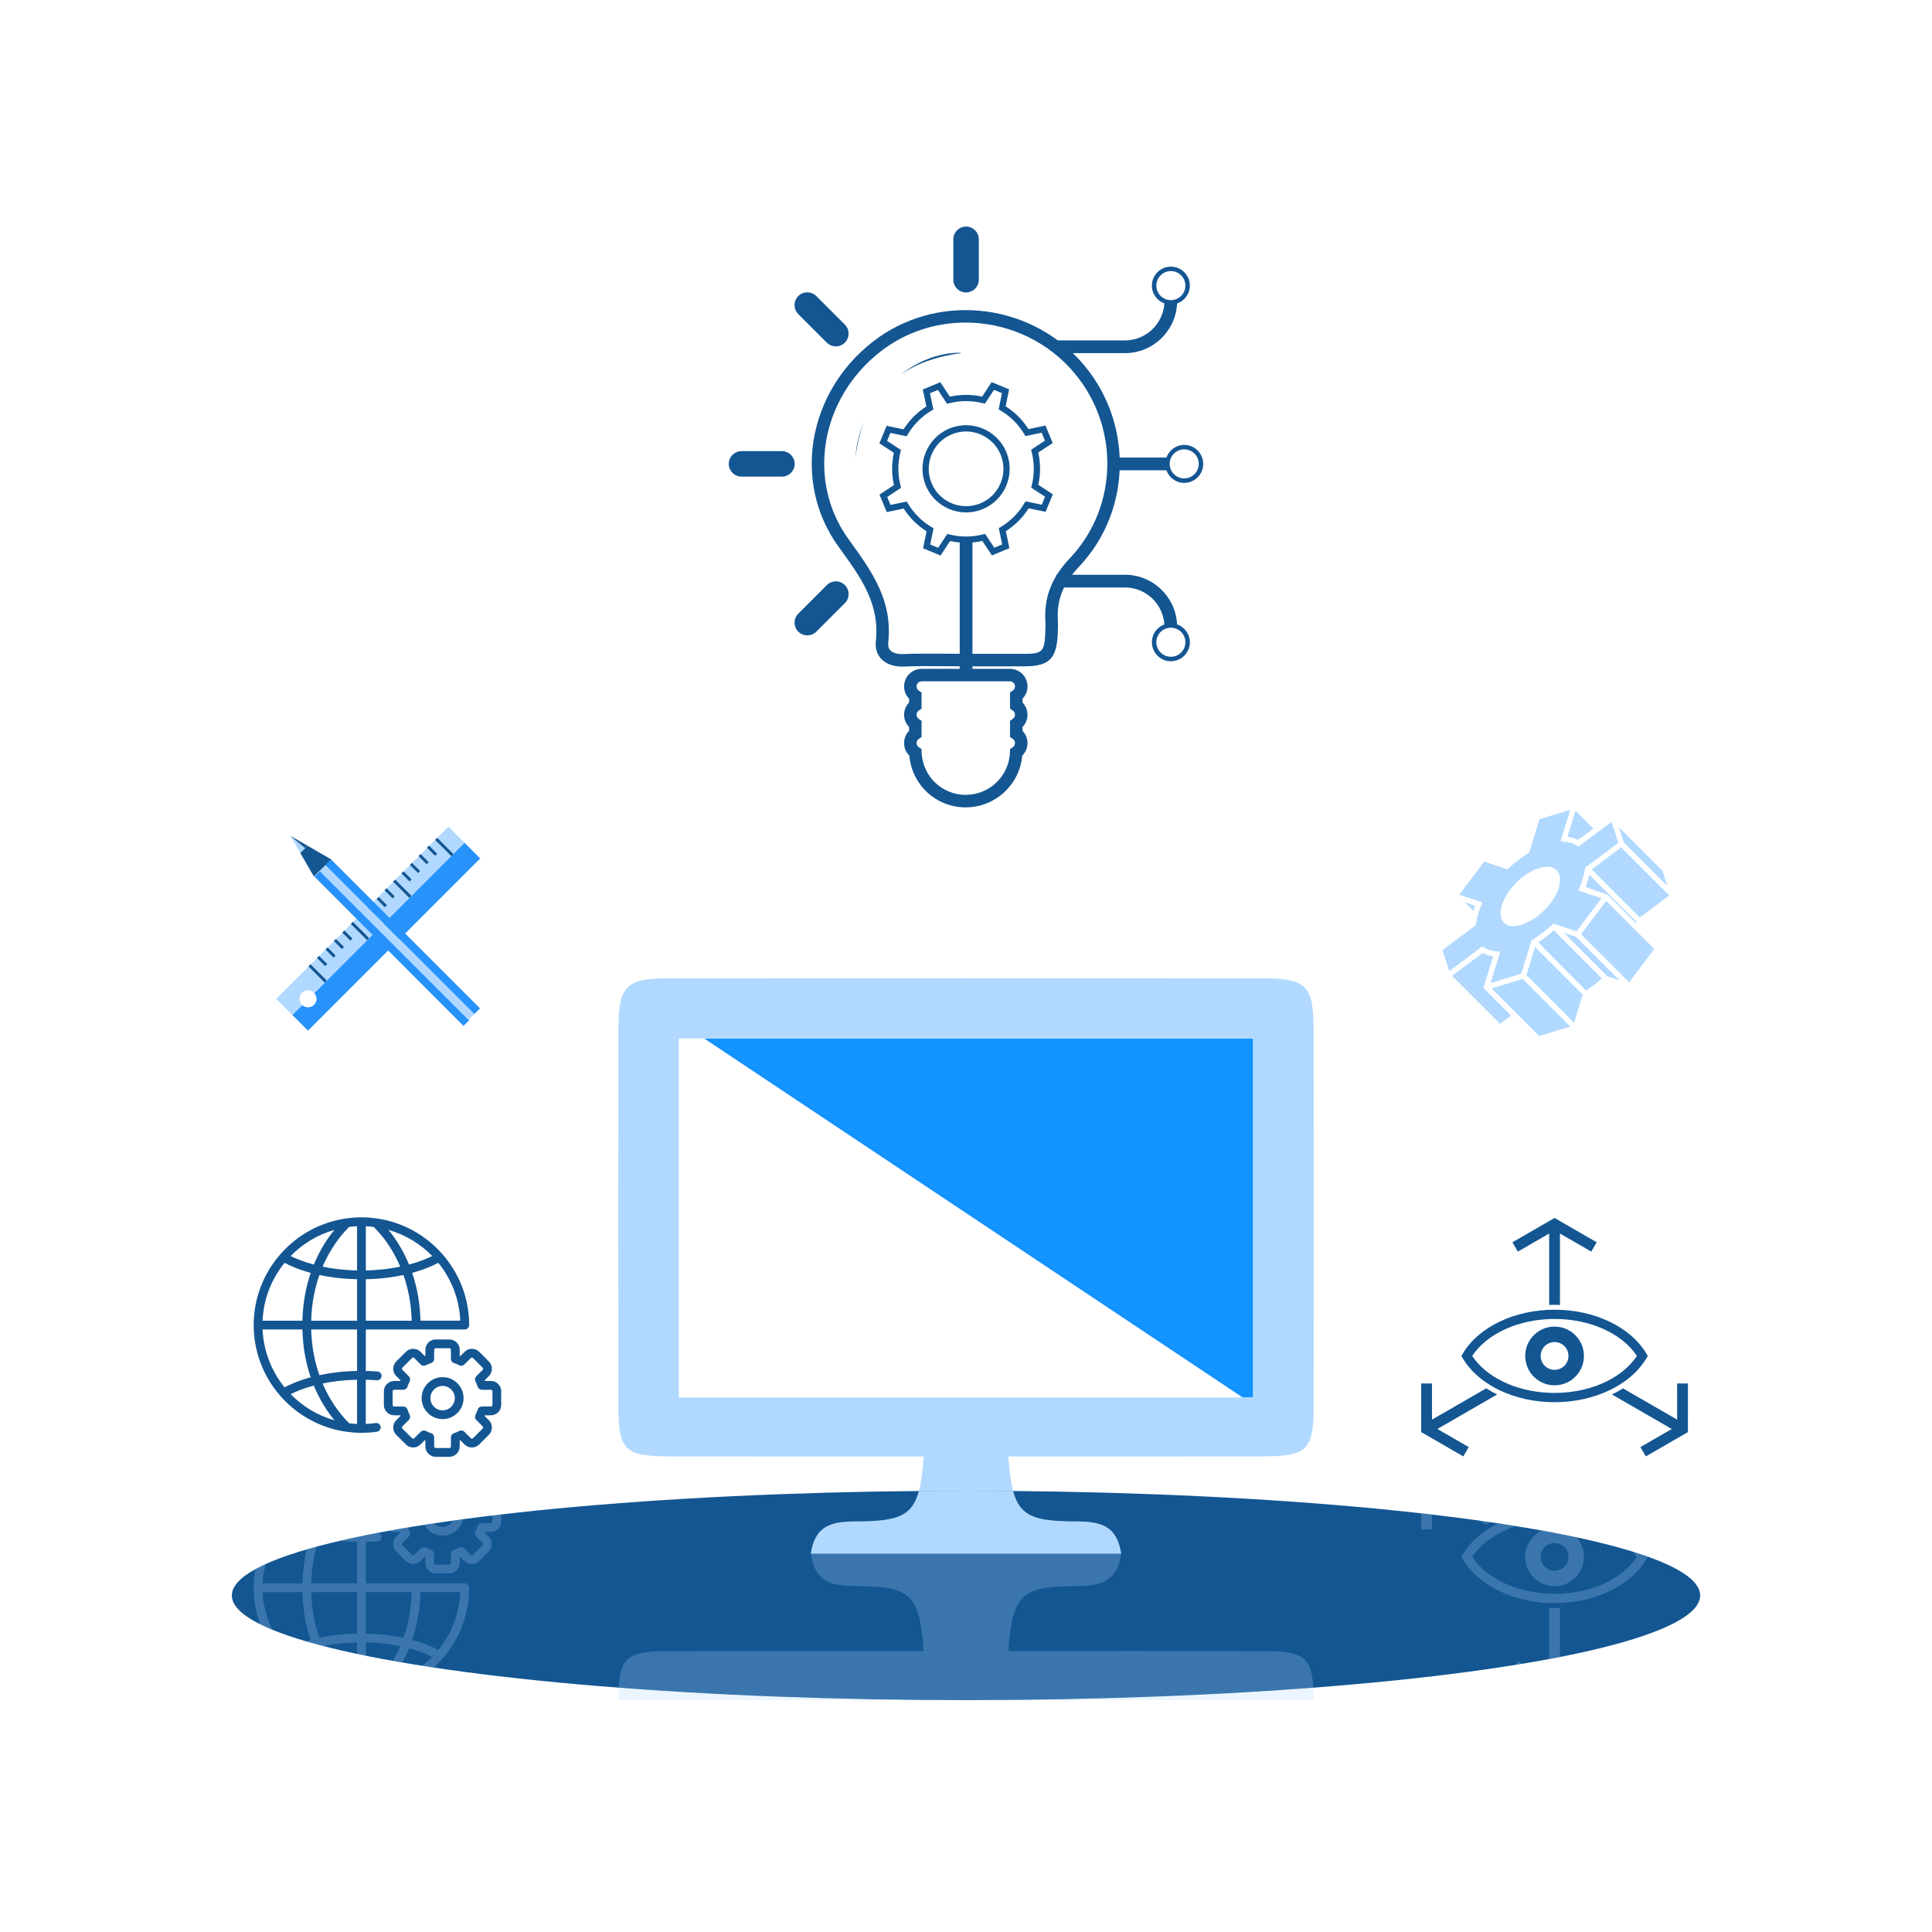 <?xml version="1.0" encoding="utf-8"?>
<!-- Generator: Adobe Illustrator 27.3.1, SVG Export Plug-In . SVG Version: 6.00 Build 0)  -->
<svg version="1.1" id="Work" xmlns="http://www.w3.org/2000/svg" xmlns:xlink="http://www.w3.org/1999/xlink" x="0px" y="0px"
	 viewBox="0 0 150 149.998" style="enable-background:new 0 0 150 149.998;" xml:space="preserve">
<style type="text/css">
	.st0{fill:#135692;}
	.st1{fill:none;}
	.st2{fill:#1293FF;}
	.st3{fill:#B1D9FF;}
	.st4{opacity:0.25;}
	.st5{fill:#2792FA;}
	.st6{fill:#144D5D;}
</style>
<ellipse class="st0" cx="75" cy="123.871" rx="57" ry="8.127"/>
<g>
	<g>
		<polygon class="st1" points="52.704,80.623 52.704,108.499 74.267,108.499 75.733,108.499 
			96.48,108.499 54.666,80.623 		"/>
		<polygon class="st2" points="74.267,80.623 54.666,80.623 96.48,108.499 97.296,108.499 
			97.296,80.623 75.733,80.623 		"/>
		<path class="st3" d="M78.659,115.763c-0.184-0.685-0.292-1.559-0.372-2.685
			c6.578,0,13.143,0.006,19.708-0.003c3.5-0.005,3.991-0.471,3.997-3.934
			c0.016-9.719,0.015-19.437-0.001-29.156c-0.006-3.45-0.553-4.03-3.95-4.033
			c-7.436-0.008-38.645-0.008-46.081,0c-3.396,0.004-3.944,0.584-3.95,4.033
			c-0.017,9.719-0.017,19.437-0.001,29.156c0.006,3.463,0.497,3.929,3.997,3.934
			c6.565,0.009,13.13,0.003,19.708,0.003c-0.08,1.125-0.188,2-0.372,2.685
			C72.552,115.752,73.77,115.744,75,115.744S77.448,115.752,78.659,115.763z
			 M52.704,108.499V80.623h1.961h19.601h1.466h21.563v27.876h-0.816H75.733h-1.466
			H52.704z"/>
		<path class="st3" d="M75,115.744c-1.23,0-2.448,0.008-3.659,0.018l0,0
			C72.552,115.752,73.77,115.744,75,115.744z"/>
		<path class="st3" d="M78.659,115.763L78.659,115.763C77.448,115.752,76.23,115.744,75,115.744
			C76.23,115.744,77.448,115.752,78.659,115.763z"/>
		<path class="st3" d="M78.659,115.763L78.659,115.763C77.448,115.752,76.23,115.744,75,115.744
			C76.23,115.744,77.448,115.752,78.659,115.763z"/>
		<path class="st3" d="M75,115.744c-1.23,0-2.448,0.008-3.659,0.018l0,0
			C72.552,115.752,73.77,115.744,75,115.744z"/>
		<path class="st3" d="M66.74,118.118c-1.749,0.015-3.435,0.021-3.79,2.516h24.099
			c-0.355-2.494-2.041-2.501-3.79-2.516c-2.939-0.025-4.081-0.415-4.601-2.355
			C77.448,115.752,76.23,115.744,75,115.744s-2.448,0.008-3.659,0.018
			C70.821,117.702,69.679,118.092,66.74,118.118z"/>
	</g>
	<g class="st4">
		<path class="st3" d="M99.127,131.234c-0.215,0.014-0.432,0.028-0.648,0.042
			c-0.002,0-0.004,0-0.005,0c-0.879,0.057-1.77,0.11-2.672,0.161
			c-0.139,0.008-0.277,0.016-0.416,0.023c-0.002,0-0.003,0-0.005,0
			c-0.811,0.044-1.631,0.086-2.459,0.125c-0.003,0-0.007,0-0.01,0
			c-0.198,0.009-0.393,0.019-0.591,0.029c-0.001,0-0.001,0-0.002,0
			c-1.058,0.048-2.127,0.093-3.211,0.132c-0.012,0-0.025,0.001-0.037,0.001
			c-0.006,0-0.012,0-0.018,0.001c-1.005,0.036-2.022,0.068-3.047,0.097
			c-0.001,0-0.002,0-0.003,0c-0.169,0.005-0.34,0.009-0.51,0.013
			c-2.089,0.055-4.216,0.094-6.378,0.116c-0.259,0.003-0.517,0.006-0.778,0.008
			c-0.001,0-0.003,0-0.004,0c-1.103,0.009-2.212,0.015-3.331,0.015h26.99
			c-0.002-0.356-0.011-0.672-0.028-0.966c-0.001,0-0.003,0-0.004,0
			c-0.001,0-0.002,0-0.003,0c-0.926,0.071-1.871,0.138-2.827,0.201
			C99.128,131.234,99.128,131.234,99.127,131.234z"/>
		<path class="st3" d="M75,131.998c1.119,0,2.228-0.006,3.331-0.015
			C77.228,131.992,76.119,131.998,75,131.998z"/>
		<path class="st3" d="M85.061,131.869c-0.763,0.019-1.531,0.037-2.304,0.052
			c-0.361,0.007-0.722,0.014-1.085,0.02c-0.772,0.013-1.55,0.023-2.332,0.031
			c-0.076,0.001-0.151,0.002-0.227,0.002c2.162-0.022,4.29-0.061,6.378-0.116
			C85.348,131.861,85.204,131.865,85.061,131.869z"/>
		<path class="st3" d="M86.005,131.845c1.025-0.029,2.042-0.06,3.047-0.097
			C88.047,131.784,87.03,131.816,86.005,131.845z"/>
		<path class="st3" d="M96.15,131.417c-0.116,0.007-0.232,0.013-0.348,0.02
			c0.902-0.05,1.793-0.104,2.672-0.161
			C97.707,131.325,96.933,131.373,96.15,131.417z"/>
		<path class="st3" d="M101.955,131.032c-0.926,0.071-1.871,0.138-2.827,0.201
			C100.085,131.17,101.029,131.103,101.955,131.032z"/>
		<path class="st3" d="M89.137,131.745c-0.01,0-0.02,0.001-0.03,0.001
			c1.084-0.039,2.153-0.084,3.211-0.132
			C91.269,131.662,90.211,131.706,89.137,131.745z"/>
		<path class="st3" d="M92.921,131.585c0.828-0.039,1.648-0.081,2.459-0.125
			C94.569,131.505,93.749,131.546,92.921,131.585z"/>
		<path class="st3" d="M79.34,131.972c0.781-0.008,1.559-0.019,2.332-0.031
			C80.9,131.953,80.122,131.963,79.34,131.972z"/>
		<path class="st3" d="M75,131.998c1.12,0,2.231-0.006,3.336-0.015
			C77.231,131.992,76.12,131.998,75,131.998z"/>
		<path class="st3" d="M92.911,131.586c0.833-0.039,1.658-0.081,2.474-0.126
			C94.57,131.505,93.744,131.547,92.911,131.586z"/>
		<path class="st3" d="M101.958,131.032c-0.927,0.071-1.874,0.138-2.831,0.202
			C100.084,131.17,101.031,131.103,101.958,131.032z"/>
		<path class="st3" d="M89.137,131.745c1.074-0.039,2.134-0.083,3.183-0.131
			C91.271,131.662,90.211,131.706,89.137,131.745z"/>
		<path class="st3" d="M96.15,131.417c0.785-0.045,1.561-0.092,2.329-0.142
			C97.711,131.325,96.935,131.372,96.15,131.417z"/>
		<path class="st3" d="M82.757,131.921c0.773-0.015,1.541-0.032,2.304-0.052
			C84.297,131.888,83.53,131.906,82.757,131.921z"/>
		<path class="st3" d="M86.002,131.845c1.032-0.029,2.056-0.061,3.068-0.097
			C88.058,131.784,87.034,131.816,86.002,131.845z"/>
		<path class="st3" d="M71.664,131.983c-0.261-0.002-0.519-0.005-0.778-0.008
			c-2.162-0.022-4.29-0.061-6.378-0.116c-0.17-0.004-0.341-0.008-0.51-0.013
			c-0.001-0-0.002-0-0.003-0c-1.025-0.029-2.042-0.06-3.047-0.097
			c-0.006-0-0.012-0-0.018-0.001c-0.012-0-0.025-0.001-0.037-0.001
			c-1.084-0.039-2.153-0.084-3.211-0.132c-0.001-0-0.001,0-0.002-0
			c-0.199-0.009-0.393-0.019-0.591-0.029c-0.003-0-0.007-0-0.01-0
			c-0.828-0.039-1.648-0.081-2.459-0.125c-0.002-0-0.003-0-0.005-0
			c-0.139-0.008-0.278-0.016-0.416-0.023c-0.902-0.05-1.793-0.104-2.672-0.161
			c-0.002-0-0.004-0-0.005-0c-0.216-0.014-0.434-0.027-0.648-0.042
			c-0.001-0-0.001-0-0.002-0c-0.956-0.064-1.9-0.13-2.827-0.201
			c-0.001-0-0.002-0-0.003-0c-0.001-0-0.003-0-0.004-0
			c-0.016,0.293-0.026,0.61-0.028,0.966H75c-1.119,0-2.228-0.006-3.331-0.015
			C71.667,131.983,71.666,131.983,71.664,131.983z"/>
		<path class="st3" d="M53.85,131.417c-0.784-0.045-1.558-0.092-2.324-0.141
			c0.879,0.057,1.77,0.11,2.672,0.161
			C54.083,131.43,53.966,131.424,53.85,131.417z"/>
		<path class="st3" d="M48.045,131.032c0.926,0.071,1.871,0.138,2.827,0.201
			C49.915,131.17,48.971,131.103,48.045,131.032z"/>
		<path class="st3" d="M54.62,131.461c0.811,0.044,1.631,0.086,2.459,0.125
			C56.251,131.546,55.431,131.505,54.62,131.461z"/>
		<path class="st3" d="M75,131.998c-1.119,0-2.228-0.006-3.331-0.015
			C72.772,131.992,73.881,131.998,75,131.998z"/>
		<path class="st3" d="M70.66,131.972c-0.781-0.008-1.559-0.019-2.332-0.031
			c-0.363-0.006-0.724-0.013-1.085-0.02c-0.773-0.015-1.541-0.032-2.304-0.052
			c-0.144-0.004-0.287-0.007-0.431-0.011c2.089,0.055,4.216,0.094,6.378,0.116
			C70.811,131.973,70.735,131.973,70.66,131.972z"/>
		<path class="st3" d="M60.863,131.745c-1.074-0.039-2.132-0.083-3.181-0.131
			c1.058,0.048,2.127,0.093,3.211,0.132
			C60.883,131.746,60.873,131.746,60.863,131.745z"/>
		<path class="st3" d="M60.948,131.748c1.005,0.036,2.022,0.068,3.047,0.097
			C62.97,131.816,61.953,131.784,60.948,131.748z"/>
		<path class="st3" d="M68.328,131.94c0.772,0.013,1.55,0.023,2.332,0.031
			C69.878,131.963,69.1,131.953,68.328,131.94z"/>
		<path class="st3" d="M60.93,131.748c1.011,0.037,2.036,0.069,3.068,0.097
			C62.966,131.816,61.942,131.784,60.93,131.748z"/>
		<path class="st3" d="M75,131.998c-1.12,0-2.231-0.006-3.336-0.015
			C72.769,131.992,73.88,131.998,75,131.998z"/>
		<path class="st3" d="M48.042,131.032c0.928,0.071,1.874,0.138,2.831,0.202
			C49.916,131.17,48.969,131.103,48.042,131.032z"/>
		<path class="st3" d="M51.521,131.276c0.768,0.05,1.544,0.097,2.329,0.142
			C53.065,131.372,52.289,131.325,51.521,131.276z"/>
		<path class="st3" d="M57.68,131.614c1.049,0.048,2.109,0.092,3.183,0.131
			C59.789,131.706,58.729,131.662,57.68,131.614z"/>
		<path class="st3" d="M54.615,131.46c0.816,0.045,1.641,0.086,2.474,0.126
			C56.256,131.547,55.43,131.505,54.615,131.46z"/>
		<path class="st3" d="M64.939,131.869c0.763,0.019,1.531,0.037,2.304,0.052
			C66.47,131.906,65.703,131.888,64.939,131.869z"/>
		<path class="st3" d="M68.328,131.94c-0.363-0.006-0.724-0.013-1.085-0.02
			C67.604,131.928,67.965,131.934,68.328,131.94z"/>
		<path class="st3" d="M71.664,131.983c-0.337-0.003-0.67-0.007-1.005-0.011
			C70.995,131.975,71.328,131.98,71.664,131.983z"/>
		<path class="st3" d="M89.137,131.745c-0.022,0.001-0.045,0.001-0.067,0.002
			C89.092,131.747,89.115,131.746,89.137,131.745z"/>
		<path class="st3" d="M64.939,131.869c-0.314-0.008-0.629-0.015-0.941-0.024
			C64.31,131.854,64.626,131.861,64.939,131.869z"/>
		<path class="st3" d="M79.34,131.972c-0.335,0.004-0.668,0.008-1.005,0.011
			C78.672,131.98,79.005,131.975,79.34,131.972z"/>
		<path class="st3" d="M82.757,131.921c-0.361,0.007-0.722,0.014-1.085,0.02
			C82.035,131.934,82.396,131.928,82.757,131.921z"/>
		<path class="st3" d="M86.002,131.845c-0.312,0.009-0.627,0.016-0.941,0.024
			C85.374,131.861,85.69,131.854,86.002,131.845z"/>
		<path class="st3" d="M92.911,131.586c-0.198,0.009-0.393,0.019-0.591,0.029
			C92.518,131.605,92.713,131.595,92.911,131.586z"/>
		<path class="st3" d="M60.93,131.748c-0.022-0.001-0.045-0.001-0.067-0.002
			C60.885,131.746,60.908,131.747,60.93,131.748z"/>
		<path class="st3" d="M99.127,131.234c-0.215,0.014-0.432,0.028-0.648,0.042
			C98.695,131.262,98.912,131.248,99.127,131.234z"/>
		<polygon class="st3" points="48.038,131.032 48.042,131.032 48.038,131.032 		"/>
		<polygon class="st3" points="101.962,131.032 101.962,131.032 101.958,131.032 		"/>
		<path class="st3" d="M54.615,131.46c-0.256-0.014-0.51-0.029-0.765-0.043
			C54.105,131.432,54.359,131.446,54.615,131.46z"/>
		<path class="st3" d="M51.521,131.276c-0.216-0.014-0.434-0.027-0.648-0.042
			C51.088,131.248,51.305,131.262,51.521,131.276z"/>
		<path class="st3" d="M96.15,131.417c-0.254,0.015-0.508,0.029-0.765,0.043
			C95.641,131.446,95.895,131.432,96.15,131.417z"/>
		<path class="st3" d="M57.68,131.614c-0.199-0.009-0.393-0.019-0.591-0.029
			C57.287,131.595,57.482,131.605,57.68,131.614z"/>
		<path class="st3" d="M71.664,131.983c0.001,0,0.003,0,0.004,0
			c-0.262-0.002-0.521-0.006-0.782-0.008
			C71.145,131.977,71.404,131.981,71.664,131.983z"/>
		<path class="st3" d="M63.998,131.845c0.169,0.005,0.34,0.009,0.51,0.013
			c-0.171-0.005-0.343-0.008-0.513-0.013
			C63.996,131.845,63.997,131.845,63.998,131.845z"/>
		<path class="st3" d="M60.93,131.748c0.006,0,0.012,0,0.018,0.001
			c-0.018-0.001-0.037-0.001-0.055-0.002
			C60.906,131.747,60.918,131.747,60.93,131.748z"/>
		<path class="st3" d="M78.336,131.983c0.261-0.002,0.519-0.005,0.778-0.008
			c-0.261,0.003-0.52,0.006-0.782,0.008
			C78.333,131.983,78.334,131.983,78.336,131.983z"/>
		<path class="st3" d="M57.089,131.586c0.198,0.009,0.393,0.019,0.591,0.029
			c0.001,0,0.001,0,0.002,0c-0.203-0.009-0.402-0.02-0.603-0.029
			C57.082,131.586,57.086,131.586,57.089,131.586z"/>
		<path class="st3" d="M86.002,131.845c0.001-0,0.002-0,0.003-0
			c-0.17,0.005-0.343,0.009-0.513,0.013
			C85.662,131.854,85.833,131.85,86.002,131.845z"/>
		<polygon class="st3" points="101.958,131.032 101.962,131.032 101.962,131.032 101.955,131.032 
					"/>
		<path class="st3" d="M95.385,131.46c0.139-0.008,0.278-0.016,0.416-0.023
			c-0.141,0.008-0.28,0.016-0.421,0.024
			C95.382,131.46,95.383,131.46,95.385,131.46z"/>
		<path class="st3" d="M54.615,131.46c0.002,0,0.003,0,0.005,0
			c-0.141-0.008-0.281-0.016-0.421-0.024
			C54.337,131.445,54.476,131.453,54.615,131.46z"/>
		<path class="st3" d="M89.07,131.748c0.012-0,0.025-0.001,0.037-0.001
			c-0.018,0.001-0.037,0.001-0.055,0.002
			C89.058,131.748,89.064,131.748,89.07,131.748z"/>
		<path class="st3" d="M92.32,131.614c0.199-0.009,0.393-0.019,0.591-0.029
			c0.003-0,0.007-0,0.01-0c-0.202,0.01-0.401,0.02-0.603,0.029
			C92.318,131.614,92.319,131.614,92.32,131.614z"/>
		<path class="st3" d="M98.479,131.276c0.216-0.014,0.434-0.027,0.648-0.042
			c0.001-0,0.001-0,0.002-0c-0.217,0.014-0.437,0.028-0.655,0.042
			C98.475,131.276,98.477,131.276,98.479,131.276z"/>
		<polygon class="st3" points="48.038,131.032 48.042,131.032 48.045,131.032 48.038,131.032 		"/>
		<path class="st3" d="M50.873,131.234c0.215,0.014,0.432,0.028,0.648,0.042
			c0.002,0,0.004,0,0.005,0c-0.218-0.014-0.438-0.028-0.655-0.042
			C50.872,131.234,50.873,131.234,50.873,131.234z"/>
		<path class="st3" d="M97.995,128.191c-6.565-0.009-13.13-0.003-19.708-0.003
			c0.307-4.312,0.995-5.005,4.973-5.04c1.749-0.015,3.435-0.021,3.79-2.516
			H62.95c0.355,2.494,2.041,2.501,3.79,2.516
			c3.977,0.034,4.666,0.727,4.973,5.04c-6.578,0-13.143-0.006-19.708,0.003
			c-3.087,0.004-3.83,0.378-3.967,2.841c0.002,0,0.005,0,0.007,0
			c0.926,0.071,1.871,0.138,2.827,0.201c0.217,0.014,0.437,0.028,0.655,0.042
			c0.766,0.049,1.54,0.097,2.324,0.141c0.116,0.007,0.232,0.013,0.348,0.02
			c0.141,0.008,0.28,0.016,0.421,0.024c0.811,0.044,1.631,0.086,2.459,0.125
			c0.202,0.01,0.401,0.02,0.603,0.029c1.048,0.047,2.107,0.092,3.181,0.131
			c0.01,0,0.02,0.001,0.03,0.001c0.018,0.001,0.037,0.001,0.055,0.002
			c1.004,0.036,2.022,0.068,3.047,0.097c0.17,0.005,0.343,0.009,0.513,0.013
			c0.144,0.004,0.288,0.007,0.431,0.011c0.763,0.019,1.531,0.037,2.304,0.052
			c0.361,0.007,0.722,0.014,1.085,0.02c0.772,0.013,1.55,0.023,2.332,0.031
			c0.076,0.001,0.151,0.002,0.227,0.002c0.261,0.003,0.52,0.006,0.782,0.008
			c1.103,0.009,2.212,0.015,3.331,0.015s2.228-0.006,3.331-0.015
			c0.262-0.002,0.521-0.006,0.782-0.008c0.076-0.001,0.151-0.002,0.227-0.002
			c0.781-0.008,1.559-0.019,2.332-0.031c0.363-0.006,0.724-0.013,1.085-0.02
			c0.773-0.015,1.541-0.032,2.304-0.052c0.144-0.004,0.287-0.007,0.431-0.011
			c0.171-0.005,0.343-0.008,0.513-0.013c1.025-0.029,2.042-0.06,3.047-0.097
			c0.018-0.001,0.037-0.001,0.055-0.002c0.01-0,0.02-0.001,0.03-0.001
			c1.073-0.039,2.133-0.083,3.181-0.131c0.203-0.009,0.402-0.02,0.603-0.029
			c0.828-0.039,1.648-0.081,2.459-0.125c0.141-0.008,0.281-0.016,0.421-0.024
			c0.116-0.007,0.233-0.013,0.348-0.02c0.783-0.045,1.558-0.092,2.324-0.141
			c0.218-0.014,0.438-0.028,0.655-0.042c0.956-0.064,1.901-0.13,2.827-0.201
			c0.002-0,0.005-0,0.007-0
			C101.826,128.569,101.082,128.195,97.995,128.191z"/>
	</g>
</g>
<g>
	<path class="st3" d="M23.448,78.016c-0.259-0.258-0.259-0.677,0-0.935
		c0.258-0.258,0.676-0.258,0.935,0c0.02,0.024,11.689-11.644,11.689-11.644
		l-1.258-1.258L21.444,77.549l1.258,1.257
		C22.702,78.807,23.472,78.036,23.448,78.016z"/>
	<path class="st5" d="M37.284,66.65l-1.213-1.213l-11.669,11.668
		c0.236,0.259,0.231,0.66-0.02,0.911c-0.251,0.251-0.652,0.256-0.911,0.02
		l-0.77,0.77l1.213,1.214L37.284,66.65z"/>
	
		<rect x="24.555" y="74.693" transform="matrix(0.707 -0.707 0.707 0.707 -46.219 39.581)" class="st0" width="0.227" height="1.779"/>
	
		<rect x="34.401" y="64.847" transform="matrix(0.706 -0.708 0.708 0.706 -36.414 43.788)" class="st0" width="0.227" height="1.779"/>
	
		<rect x="31.119" y="68.13" transform="matrix(0.707 -0.707 0.707 0.707 -39.65 42.285)" class="st0" width="0.227" height="1.778"/>
	
		<rect x="27.837" y="71.411" transform="matrix(0.707 -0.707 0.707 0.707 -42.931 40.926)" class="st0" width="0.227" height="1.778"/>
	
		<rect x="26.867" y="72.198" transform="matrix(0.707 -0.707 0.707 0.707 -43.464 40.354)" class="st0" width="0.227" height="0.889"/>
	
		<rect x="26.21" y="72.853" transform="matrix(0.707 -0.707 0.707 0.707 -44.119 40.082)" class="st0" width="0.227" height="0.89"/>
	<polygon class="st0" points="26.062,74.189 25.901,74.349 25.272,73.72 25.433,73.56 	"/>
	<polygon class="st0" points="25.406,74.846 25.245,75.006 24.616,74.377 24.776,74.216 	"/>
	
		<rect x="30.148" y="68.916" transform="matrix(0.707 -0.707 0.707 0.707 -40.182 41.713)" class="st0" width="0.227" height="0.89"/>
	
		<rect x="29.492" y="69.572" transform="matrix(0.709 -0.706 0.706 0.709 -40.78 41.299)" class="st0" width="0.227" height="0.889"/>
	
		<rect x="28.835" y="70.228" transform="matrix(0.707 -0.707 0.707 0.707 -41.494 41.17)" class="st6" width="0.227" height="0.889"/>
	<polygon class="st6" points="28.687,71.563 28.527,71.724 27.898,71.095 28.058,70.935 	"/>
	
		<rect x="33.43" y="65.634" transform="matrix(0.708 -0.706 0.706 0.708 -36.858 42.944)" class="st0" width="0.227" height="0.889"/>
	
		<rect x="32.774" y="66.29" transform="matrix(0.708 -0.706 0.706 0.708 -37.512 42.672)" class="st0" width="0.227" height="0.889"/>
	
		<rect x="32.117" y="66.946" transform="matrix(0.707 -0.707 0.707 0.707 -38.213 42.529)" class="st0" width="0.227" height="0.889"/>
	
		<rect x="31.461" y="67.603" transform="matrix(0.707 -0.707 0.707 0.707 -38.869 42.257)" class="st0" width="0.227" height="0.889"/>
	
		<rect x="30.067" y="65.435" transform="matrix(0.708 -0.707 0.707 0.708 -43.137 42.992)" class="st5" width="0.629" height="16.37"/>
	
		<rect x="30.957" y="64.545" transform="matrix(0.707 -0.707 0.707 0.707 -42.269 43.415)" class="st5" width="0.63" height="16.37"/>
	
		<rect x="30.512" y="64.99" transform="matrix(0.707 -0.707 0.707 0.707 -42.716 43.236)" class="st3" width="0.63" height="16.37"/>
	<polygon class="st0" points="23.312,66.221 24.371,68.055 25.707,66.72 23.873,65.66 	"/>
	<polygon class="st3" points="23.312,66.221 23.686,65.847 22.546,64.894 	"/>
	<polygon class="st0" points="22.546,64.894 23.686,65.847 23.873,65.66 	"/>
</g>
<g>
	<path class="st3" d="M114.401,70.713c0.04-0.124,0.082-0.242,0.128-0.355
		c0.017-0.043-0.812-0.318-0.812-0.318S114.399,70.721,114.401,70.713z"/>
	<path class="st3" d="M122.493,65.208c0.031,0.017,1.217-0.871,1.217-0.871l-1.39-1.39
		l-0.62,2.011C122,64.997,122.26,65.079,122.493,65.208z"/>
	<polygon class="st3" points="124.702,69.945 123.737,71.228 122.753,72.535 125.317,75.098 
		126.488,76.268 128.435,73.68 127.272,72.516 	"/>
	<polygon class="st3" points="126.069,65.4 129.454,68.786 129.07,67.606 125.685,64.221 
		125.737,64.382 	"/>
	<polygon class="st3" points="129.602,69.52 125.868,65.785 123.575,67.504 127.309,71.237 	"/>
	<polygon class="st3" points="122.367,72.734 121.623,72.488 121.414,72.418 124.109,75.113 
		124.79,75.795 125.745,76.111 124.436,74.803 	"/>
	<polygon class="st3" points="119.182,73.528 118.51,75.709 122.209,79.408 122.882,77.228 
		121.666,76.012 	"/>
	<path class="st3" d="M120.639,72.228l-0.096,0.085c-0.348,0.305-0.717,0.586-1.094,0.836
		c-0.036,0.024,2.469,2.529,2.469,2.529l1.226,1.225l0.108-0.07
		c0.359-0.236,0.713-0.507,1.049-0.801l0.076-0.066l-0.755-0.754L120.639,72.228z"
		/>
	<path class="st3" d="M115.34,73.629c0.205,0.112,0.424,0.177,0.689,0.207l0.447,0.054
		l-0.752,2.44l2.387-0.728l0.741-2.404l0.059-0.191l0.204-0.133l0.107-0.069
		c0.362-0.239,0.715-0.509,1.049-0.802l0.076-0.066l0.256-0.224l0.16,0.053
		l1.643,0.547l0.985-1.309l0.952-1.265l-1.803-0.596l0.181-0.452
		c0.107-0.261,0.189-0.517,0.246-0.763c0.019-0.082,0.036-0.163,0.05-0.241
		l0.022-0.132l0.033-0.187l0.209-0.157l2.366-1.773l-0.531-1.631l-0.772,0.579
		l-1.782,1.334l-0.267-0.146c-0.2-0.111-0.418-0.176-0.688-0.208l-0.448-0.05
		l0.753-2.443l-2.388,0.728l-0.8,2.594l-0.312,0.206
		c-0.362,0.238-0.714,0.507-1.047,0.8l-0.334,0.291l-1.801-0.599l-1.936,2.572
		l1.803,0.598l-0.183,0.451c-0.079,0.198-0.148,0.406-0.212,0.656
		c-0.037,0.148-0.065,0.25-0.081,0.352l-0.056,0.316l-2.574,1.929l0.531,1.632
		l2.552-1.915L115.34,73.629z M120.506,67.349
		c0.87,0.286,0.816,1.523-0.116,2.768c-0.206,0.273-0.441,0.512-0.686,0.732
		c-0.407,0.368-0.847,0.651-1.275,0.829c-0.096,0.041-0.194,0.092-0.288,0.121
		c-0.375,0.114-0.729,0.145-1.014,0.051c-0.87-0.285-0.817-1.524,0.117-2.769
		c0.625-0.832,1.486-1.447,2.248-1.68
		C119.867,67.286,120.221,67.255,120.506,67.349z"/>
	<polygon class="st3" points="118.216,76.002 115.799,76.739 117.952,78.892 119.498,80.438 
		121.915,79.7 	"/>
	<path class="st3" d="M125.006,69.521l-1.614-1.614c-0.037,0.166-0.071,0.298-0.113,0.433
		c-0.006,0.024-0.015,0.047-0.022,0.071c-0.046,0.142-0.096,0.286-0.155,0.431
		c-0.017,0.042,1.501,0.545,1.501,0.545l0.187,0.063l0.162,0.162l0.707,0.707
		l1.385,1.386l0.022-0.123C127.067,71.582,125.015,69.529,125.006,69.521z"/>
	<path class="st3" d="M115.175,76.7l0.068-0.224l0.689-2.234
		c-0.294-0.037-0.553-0.119-0.791-0.248c-0.034-0.018-2.414,1.766-2.414,1.766
		l3.736,3.735l0.86-0.646l-1.972-1.971L115.175,76.7z"/>
</g>
<g>
	<path class="st0" d="M127.824,105.46l0.11-0.184l-0.11-0.183
		c-1.229-2.07-4.028-3.408-7.127-3.408c-3.101,0-5.899,1.338-7.128,3.408
		l-0.109,0.183l0.109,0.184c1.229,2.069,4.028,3.407,7.128,3.407
		C123.796,108.867,126.594,107.529,127.824,105.46z M125.989,106.463
		c-0.329,0.264-0.694,0.501-1.091,0.707c-1.189,0.622-2.652,0.976-4.202,0.976
		c-2.583,0-4.924-0.984-6.16-2.55c-0.082-0.104-0.16-0.211-0.233-0.321
		c1.157-1.751,3.636-2.871,6.393-2.871c2.757,0,5.236,1.121,6.394,2.871
		C126.8,105.714,126.427,106.112,125.989,106.463z"/>
	<path class="st0" d="M120.277,95.77v5.546c0.139-0.005,0.278-0.012,0.419-0.012
		c0.139,0,0.278,0.007,0.418,0.012v-5.546l2.433,1.405l0.419-0.725l-3.27-1.889
		l-3.271,1.889l0.419,0.725L120.277,95.77z"/>
	<path class="st0" d="M115.386,107.792l-4.207,2.428v-2.81h-0.837v3.777l3.27,1.888
		l0.419-0.724l-2.433-1.406l4.639-2.679
		C115.94,108.122,115.657,107.964,115.386,107.792z"/>
	<path class="st0" d="M130.212,107.41v2.81l-4.206-2.428
		c-0.27,0.172-0.554,0.33-0.852,0.475l4.64,2.679l-2.433,1.406l0.419,0.724
		l3.27-1.888l0.001-3.777H130.212z"/>
	<path class="st0" d="M120.696,102.996c-1.26,0-2.28,1.021-2.28,2.28
		c0,1.258,1.02,2.279,2.28,2.279c1.259,0,2.279-1.02,2.279-2.279
		C122.975,104.017,121.955,102.996,120.696,102.996z M120.696,106.355
		c-0.596,0-1.079-0.483-1.079-1.079c0-0.597,0.483-1.079,1.079-1.079
		c0.597,0,1.079,0.482,1.079,1.079C121.775,105.872,121.292,106.355,120.696,106.355z"
		/>
</g>
<g>
	<path class="st0" d="M28.402,107.123c0.29,0.006,0.579,0.017,0.86,0.038
		c0.009,0.001,0.017,0.001,0.026,0.001c0.177,0,0.326-0.136,0.339-0.315
		c0.014-0.188-0.127-0.351-0.314-0.365c-0.298-0.022-0.604-0.034-0.911-0.04
		v-3.223h7.684c0.188,0,0.34-0.152,0.34-0.34c0-2.086-0.769-3.994-2.036-5.46
		c-0.001-0.001-0.001-0.002-0.001-0.003c-0.016-0.024-0.035-0.044-0.055-0.063
		c-1.297-1.471-3.102-2.483-5.138-2.76c-0.008-0.001-0.017-0.003-0.025-0.003
		c-0.363-0.048-0.733-0.076-1.11-0.076c-0.376,0-0.746,0.027-1.109,0.076
		c-0.008,0.001-0.017,0.002-0.025,0.003c-2.035,0.277-3.839,1.288-5.136,2.758
		c-0.021,0.019-0.041,0.04-0.057,0.064c-0.001,0.002-0.002,0.003-0.003,0.005
		c-1.266,1.466-2.035,3.374-2.035,5.459c0,2.086,0.769,3.994,2.036,5.46
		c0.001,0.001,0.001,0.002,0.001,0.003c0.017,0.026,0.037,0.048,0.059,0.067
		c1.294,1.465,3.091,2.474,5.119,2.754c0.009,0.002,0.017,0.002,0.026,0.003
		c0.368,0.05,0.742,0.078,1.123,0.078c0.404,0,0.81-0.029,1.206-0.086
		c0.186-0.027,0.315-0.2,0.288-0.386c-0.027-0.186-0.201-0.316-0.386-0.288
		c-0.254,0.037-0.513,0.06-0.772,0.071c0.002-0.013,0.004-0.027,0.004-0.04
		V107.123z M27.122,110.504c-0.274-0.252-1.302-1.28-2.073-3.089
		c0.748-0.156,1.64-0.273,2.672-0.294v3.394c0,0.014,0.002,0.027,0.004,0.04
		C27.522,110.546,27.321,110.528,27.122,110.504z M27.721,106.439
		c-1.137,0.022-2.112,0.153-2.923,0.328c-0.348-0.989-0.601-2.171-0.638-3.548
		h3.561V106.439z M20.386,103.219h3.093c0.035,1.439,0.289,2.675,0.644,3.712
		c-1.004,0.274-1.682,0.595-2.028,0.783
		C21.089,106.475,20.461,104.918,20.386,103.219z M22.095,98.044
		c0.346,0.188,1.024,0.509,2.028,0.783c-0.354,1.037-0.608,2.273-0.644,3.712
		h-3.093C20.461,100.84,21.089,99.283,22.095,98.044z M27.122,95.254
		c0.198-0.024,0.397-0.042,0.599-0.051v3.434
		c-1.032-0.021-1.923-0.138-2.672-0.294C25.82,96.534,26.849,95.506,27.122,95.254z
		 M29.001,95.254c0.274,0.252,1.302,1.28,2.073,3.089
		c-0.749,0.156-1.641,0.273-2.672,0.294v-3.434
		C28.604,95.212,28.804,95.23,29.001,95.254z M27.721,99.319v3.22H24.16
		c0.036-1.377,0.29-2.559,0.638-3.548C25.609,99.165,26.584,99.296,27.721,99.319z
		 M28.402,99.319c1.137-0.022,2.112-0.153,2.923-0.328
		c0.347,0.989,0.601,2.171,0.638,3.548h-3.561V99.319z M35.737,102.538h-3.093
		c-0.035-1.439-0.289-2.675-0.644-3.712c1.004-0.274,1.682-0.595,2.028-0.783
		C35.034,99.283,35.663,100.84,35.737,102.538z M33.559,97.518
		c-0.35,0.175-0.953,0.436-1.801,0.663c-0.5-1.217-1.118-2.111-1.602-2.694
		C31.466,95.859,32.634,96.569,33.559,97.518z M25.967,95.487
		c-0.484,0.582-1.102,1.477-1.602,2.694c-0.848-0.227-1.451-0.489-1.801-0.663
		C23.49,96.569,24.657,95.859,25.967,95.487z M22.564,108.24
		c0.35-0.175,0.953-0.436,1.801-0.663c0.5,1.217,1.118,2.111,1.602,2.694
		C24.657,109.899,23.49,109.189,22.564,108.24z"/>
	<path class="st0" d="M34.363,106.921c-0.898,0-1.629,0.731-1.629,1.629
		s0.731,1.629,1.629,1.629c0.898,0,1.629-0.731,1.629-1.629
		S35.262,106.921,34.363,106.921z M34.363,109.498c-0.523,0-0.948-0.425-0.948-0.948
		c0-0.523,0.425-0.948,0.948-0.948c0.523,0,0.948,0.425,0.948,0.948
		C35.312,109.073,34.886,109.498,34.363,109.498z"/>
	<path class="st0" d="M38.112,107.217h-0.462c-0.007-0.017-0.014-0.034-0.021-0.052
		l0.326-0.326c0.152-0.152,0.236-0.354,0.236-0.569
		c0-0.215-0.084-0.417-0.236-0.568l-0.747-0.747c-0.314-0.314-0.824-0.313-1.137,0
		l-0.329,0.329c-0.017-0.007-0.033-0.014-0.05-0.021v-0.465
		c0-0.443-0.361-0.804-0.804-0.804h-1.056c-0.443,0-0.804,0.361-0.804,0.804v0.469
		c-0.016,0.006-0.032,0.013-0.048,0.02l-0.331-0.332
		c-0.152-0.152-0.354-0.235-0.568-0.235c-0.215,0-0.417,0.084-0.568,0.236
		l-0.747,0.747c-0.152,0.152-0.236,0.354-0.236,0.569
		c0,0.215,0.084,0.417,0.236,0.568l0.333,0.333
		c-0.006,0.015-0.013,0.03-0.019,0.045H30.608c-0.443,0-0.804,0.361-0.804,0.804
		v1.058c0,0.443,0.361,0.804,0.804,0.804h0.47
		c0.006,0.016,0.013,0.031,0.019,0.046l-0.333,0.333
		c-0.152,0.152-0.236,0.354-0.236,0.569c0,0.215,0.084,0.417,0.236,0.568
		l0.747,0.747c0.152,0.152,0.354,0.236,0.568,0.236
		c0.215,0,0.416-0.084,0.568-0.236l0.331-0.331
		c0.016,0.007,0.032,0.014,0.048,0.02v0.467c0,0.443,0.361,0.804,0.804,0.804
		h1.056c0.443,0,0.804-0.361,0.804-0.804v-0.464
		c0.017-0.007,0.034-0.014,0.05-0.021l0.329,0.329
		c0.157,0.157,0.363,0.235,0.568,0.235c0.206,0,0.412-0.078,0.569-0.235
		l0.747-0.747c0.152-0.152,0.236-0.354,0.236-0.569
		c0-0.215-0.084-0.417-0.236-0.569l-0.327-0.327
		c0.007-0.018,0.015-0.035,0.022-0.052h0.462c0.443,0,0.804-0.361,0.804-0.804
		v-1.058C38.916,107.577,38.555,107.217,38.112,107.217z M38.235,109.078
		c0,0.068-0.055,0.123-0.123,0.123h-0.7c-0.006,0-0.011,0.001-0.017,0.002
		c-0.011,0.001-0.022,0.002-0.033,0.003c-0.012,0.002-0.024,0.004-0.035,0.007
		c-0.009,0.002-0.018,0.005-0.027,0.008c-0.012,0.004-0.024,0.009-0.035,0.014
		c-0.008,0.004-0.016,0.009-0.024,0.013c-0.011,0.006-0.021,0.013-0.031,0.02
		c-0.008,0.006-0.015,0.012-0.023,0.019c-0.009,0.008-0.017,0.016-0.025,0.024
		c-0.007,0.008-0.014,0.016-0.02,0.024c-0.007,0.009-0.013,0.018-0.019,0.028
		c-0.005,0.009-0.01,0.018-0.015,0.028c-0.005,0.011-0.01,0.022-0.014,0.033
		c-0.002,0.005-0.005,0.009-0.006,0.015c-0.043,0.136-0.1,0.275-0.17,0.412
		c-0.002,0.004-0.003,0.009-0.005,0.014c-0.005,0.011-0.009,0.022-0.013,0.033
		c-0.003,0.01-0.007,0.021-0.009,0.031c-0.003,0.011-0.004,0.021-0.006,0.032
		c-0.001,0.011-0.003,0.022-0.003,0.033c-0,0.011,0,0.021,0.001,0.032
		c0.001,0.011,0.001,0.022,0.003,0.033c0.002,0.011,0.004,0.022,0.007,0.032
		c0.003,0.01,0.005,0.02,0.009,0.03c0.004,0.011,0.008,0.021,0.013,0.031
		c0.005,0.01,0.01,0.02,0.015,0.029c0.005,0.009,0.012,0.018,0.018,0.026
		c0.007,0.01,0.015,0.019,0.023,0.028c0.003,0.004,0.006,0.008,0.009,0.011
		l0.494,0.494c0.031,0.031,0.036,0.068,0.036,0.087s-0.005,0.056-0.036,0.087
		l-0.747,0.747c-0.048,0.048-0.126,0.048-0.174,0l-0.497-0.497
		c-0.004-0.004-0.008-0.006-0.011-0.009c-0.009-0.008-0.018-0.016-0.028-0.023
		c-0.009-0.007-0.018-0.013-0.027-0.018c-0.009-0.005-0.018-0.01-0.028-0.015
		c-0.011-0.005-0.021-0.01-0.032-0.014c-0.009-0.003-0.019-0.006-0.028-0.008
		c-0.012-0.003-0.023-0.006-0.035-0.008c-0.01-0.002-0.02-0.002-0.03-0.003
		c-0.012-0.001-0.023-0.001-0.035-0.001c-0.01,0-0.021,0.002-0.031,0.003
		c-0.012,0.002-0.023,0.003-0.035,0.006c-0.01,0.002-0.019,0.005-0.029,0.009
		c-0.012,0.004-0.023,0.008-0.035,0.014c-0.004,0.002-0.009,0.003-0.014,0.005
		c-0.129,0.067-0.268,0.124-0.411,0.171c-0.005,0.001-0.008,0.004-0.013,0.006
		c-0.012,0.004-0.023,0.009-0.034,0.015c-0.01,0.005-0.019,0.01-0.028,0.015
		c-0.009,0.006-0.018,0.012-0.027,0.019c-0.009,0.007-0.018,0.014-0.026,0.021
		c-0.008,0.007-0.015,0.015-0.022,0.023c-0.007,0.008-0.014,0.016-0.021,0.025
		c-0.007,0.009-0.012,0.018-0.018,0.028c-0.005,0.009-0.011,0.018-0.015,0.028
		c-0.005,0.01-0.009,0.021-0.013,0.032c-0.004,0.01-0.007,0.02-0.01,0.031
		c-0.003,0.01-0.004,0.021-0.006,0.032c-0.002,0.012-0.003,0.024-0.004,0.036
		c-0,0.005-0.001,0.009-0.001,0.014v0.701c0,0.068-0.055,0.123-0.123,0.123
		h-1.056c-0.068,0-0.123-0.055-0.123-0.123v-0.705c0-0.005-0.001-0.01-0.002-0.015
		c-0.001-0.012-0.002-0.024-0.004-0.036c-0.002-0.011-0.004-0.021-0.006-0.031
		c-0.003-0.011-0.006-0.021-0.01-0.031c-0.004-0.011-0.008-0.021-0.012-0.031
		c-0.005-0.01-0.01-0.019-0.015-0.028c-0.006-0.009-0.011-0.019-0.018-0.027
		c-0.007-0.009-0.014-0.017-0.021-0.026c-0.007-0.008-0.014-0.016-0.022-0.023
		c-0.008-0.008-0.017-0.015-0.026-0.021c-0.009-0.007-0.018-0.013-0.027-0.019
		c-0.009-0.006-0.018-0.01-0.028-0.015c-0.011-0.005-0.022-0.01-0.034-0.015
		c-0.005-0.002-0.009-0.004-0.014-0.006c-0.134-0.042-0.271-0.099-0.408-0.169
		c-0.004-0.002-0.009-0.003-0.013-0.005c-0.011-0.005-0.023-0.01-0.035-0.013
		c-0.01-0.003-0.02-0.006-0.03-0.009c-0.011-0.003-0.022-0.004-0.033-0.006
		c-0.011-0.001-0.022-0.003-0.032-0.003c-0.011-0-0.022,0-0.033,0.001
		c-0.011,0.001-0.021,0.001-0.032,0.003c-0.011,0.002-0.022,0.004-0.033,0.007
		c-0.01,0.003-0.02,0.005-0.03,0.009c-0.011,0.004-0.021,0.009-0.031,0.014
		c-0.01,0.005-0.019,0.009-0.029,0.015c-0.009,0.006-0.018,0.012-0.027,0.018
		c-0.01,0.007-0.019,0.015-0.028,0.023c-0.003,0.003-0.007,0.005-0.011,0.009
		l-0.499,0.499c-0.031,0.031-0.068,0.036-0.087,0.036
		c-0.019,0-0.056-0.005-0.087-0.036l-0.747-0.747
		c-0.031-0.031-0.036-0.068-0.036-0.087s0.005-0.056,0.036-0.087l0.501-0.501
		c0.003-0.003,0.006-0.007,0.009-0.011c0.008-0.009,0.016-0.019,0.023-0.028
		c0.006-0.009,0.012-0.017,0.018-0.026c0.006-0.01,0.011-0.019,0.015-0.029
		c0.005-0.01,0.009-0.02,0.013-0.031c0.004-0.01,0.006-0.02,0.009-0.031
		c0.003-0.011,0.005-0.021,0.007-0.032c0.002-0.011,0.003-0.022,0.003-0.033
		c0.001-0.011,0.001-0.021,0.001-0.031c-0-0.011-0.002-0.022-0.003-0.034
		c-0.001-0.011-0.003-0.022-0.006-0.032c-0.002-0.01-0.006-0.02-0.009-0.03
		c-0.004-0.012-0.008-0.023-0.013-0.034c-0.002-0.004-0.003-0.009-0.005-0.013
		c-0.068-0.132-0.124-0.269-0.168-0.407c-0.002-0.005-0.004-0.009-0.006-0.014
		c-0.004-0.011-0.009-0.022-0.014-0.033c-0.005-0.01-0.01-0.019-0.015-0.028
		c-0.006-0.01-0.012-0.019-0.019-0.027c-0.007-0.009-0.013-0.017-0.021-0.025
		c-0.008-0.008-0.016-0.016-0.024-0.023c-0.008-0.007-0.016-0.014-0.024-0.02
		c-0.009-0.007-0.019-0.013-0.029-0.019c-0.009-0.005-0.017-0.01-0.026-0.014
		c-0.011-0.005-0.022-0.009-0.033-0.013c-0.01-0.004-0.02-0.007-0.03-0.009
		c-0.011-0.003-0.021-0.005-0.032-0.006c-0.012-0.002-0.024-0.003-0.036-0.004
		c-0.005-0-0.01-0.001-0.014-0.001H30.608c-0.068,0-0.123-0.055-0.123-0.123
		v-1.058c0-0.068,0.055-0.123,0.123-0.123h0.707c0,0,0,0,0,0
		c0.001,0,0.001-0,0.002-0c0.032-0,0.063-0.006,0.092-0.015
		c0.007-0.002,0.013-0.004,0.019-0.006c0.029-0.01,0.057-0.024,0.082-0.042
		c0.004-0.003,0.007-0.006,0.011-0.009c0.023-0.017,0.043-0.037,0.06-0.06
		c0.003-0.004,0.007-0.008,0.01-0.013c0.018-0.026,0.032-0.055,0.043-0.085
		c0.001-0.003,0.003-0.005,0.004-0.009c0.043-0.137,0.1-0.273,0.168-0.406
		c0.002-0.004,0.003-0.009,0.005-0.013c0.005-0.011,0.009-0.023,0.013-0.034
		c0.003-0.01,0.007-0.02,0.009-0.03c0.002-0.011,0.004-0.021,0.006-0.032
		c0.002-0.011,0.003-0.022,0.003-0.034c0-0.011-0-0.021-0.001-0.031
		c-0.001-0.011-0.001-0.022-0.003-0.033c-0.002-0.011-0.004-0.021-0.007-0.032
		c-0.003-0.01-0.005-0.021-0.009-0.031c-0.004-0.01-0.008-0.02-0.013-0.031
		c-0.005-0.01-0.01-0.02-0.015-0.029c-0.005-0.009-0.011-0.018-0.018-0.026
		c-0.007-0.01-0.015-0.019-0.023-0.028c-0.003-0.003-0.005-0.007-0.009-0.011
		l-0.501-0.501c-0.031-0.031-0.036-0.068-0.036-0.087
		c0-0.019,0.005-0.056,0.036-0.087l0.747-0.747
		c0.031-0.031,0.068-0.036,0.087-0.036c0.019,0,0.055,0.005,0.087,0.036
		l0.499,0.499c0.019,0.019,0.04,0.034,0.061,0.048
		c0.006,0.003,0.011,0.006,0.017,0.009c0.019,0.011,0.039,0.019,0.06,0.026
		c0.007,0.002,0.014,0.005,0.022,0.006c0.026,0.006,0.053,0.011,0.08,0.011
		c0.001,0,0.001,0,0.002,0c0.002,0,0.004-0.001,0.006-0.001
		c0.022-0,0.044-0.003,0.065-0.008c0.008-0.002,0.015-0.004,0.023-0.007
		c0.017-0.005,0.033-0.011,0.049-0.018c0.004-0.002,0.008-0.002,0.011-0.004
		c0.137-0.07,0.274-0.127,0.408-0.169c0.005-0.002,0.009-0.004,0.014-0.006
		c0.012-0.004,0.023-0.009,0.034-0.015c0.01-0.005,0.019-0.01,0.028-0.015
		c0.009-0.006,0.018-0.012,0.027-0.019c0.009-0.007,0.018-0.014,0.026-0.021
		c0.008-0.007,0.015-0.015,0.022-0.023c0.007-0.008,0.015-0.017,0.021-0.026
		c0.006-0.009,0.012-0.018,0.018-0.027c0.005-0.009,0.011-0.019,0.015-0.028
		c0.005-0.01,0.009-0.02,0.012-0.031c0.004-0.01,0.007-0.021,0.01-0.032
		c0.003-0.01,0.004-0.021,0.006-0.031c0.002-0.012,0.003-0.024,0.004-0.036
		c0-0.005,0.002-0.01,0.002-0.015v-0.706c0-0.068,0.055-0.123,0.123-0.123
		h1.056c0.068,0,0.123,0.055,0.123,0.123v0.703c0,0.005,0.001,0.009,0.001,0.013
		c0.001,0.013,0.002,0.025,0.004,0.038c0.002,0.01,0.003,0.02,0.006,0.03
		c0.003,0.011,0.006,0.022,0.01,0.033c0.004,0.01,0.007,0.02,0.012,0.03
		c0.005,0.01,0.01,0.019,0.016,0.029c0.005,0.009,0.011,0.018,0.017,0.027
		c0.007,0.009,0.014,0.018,0.022,0.026c0.007,0.008,0.014,0.015,0.021,0.023
		c0.008,0.008,0.017,0.015,0.026,0.022c0.009,0.007,0.017,0.013,0.026,0.019
		c0.009,0.006,0.019,0.011,0.029,0.015c0.011,0.005,0.022,0.01,0.033,0.014
		c0.005,0.002,0.008,0.004,0.013,0.006c0.144,0.046,0.283,0.104,0.412,0.171
		c0.004,0.002,0.008,0.003,0.012,0.004c0.016,0.008,0.032,0.013,0.049,0.018
		c0.008,0.002,0.015,0.005,0.023,0.007c0.022,0.005,0.044,0.007,0.066,0.008
		c0.002,0,0.004,0.001,0.006,0.001c0.001,0,0.001-0,0.002-0
		c0.027-0,0.053-0.004,0.079-0.011c0.007-0.002,0.014-0.004,0.022-0.006
		c0.02-0.006,0.04-0.015,0.059-0.025c0.006-0.003,0.012-0.006,0.017-0.009
		c0.022-0.014,0.043-0.029,0.062-0.048l0.497-0.497
		c0.048-0.048,0.126-0.048,0.174-0l0.747,0.747
		c0.031,0.031,0.036,0.068,0.036,0.087c0,0.019-0.005,0.056-0.036,0.087
		l-0.494,0.494c-0.003,0.003-0.006,0.008-0.009,0.011
		c-0.008,0.009-0.016,0.019-0.023,0.029c-0.006,0.009-0.012,0.017-0.018,0.026
		c-0.006,0.01-0.011,0.019-0.016,0.029c-0.005,0.01-0.009,0.02-0.013,0.031
		c-0.004,0.01-0.006,0.02-0.009,0.031c-0.003,0.011-0.005,0.021-0.007,0.032
		c-0.002,0.011-0.002,0.022-0.003,0.033c-0.001,0.011-0.001,0.021-0.001,0.032
		c0,0.011,0.002,0.022,0.003,0.033c0.001,0.011,0.003,0.022,0.006,0.033
		c0.002,0.01,0.006,0.02,0.009,0.03c0.004,0.012,0.008,0.023,0.014,0.035
		c0.002,0.004,0.003,0.009,0.005,0.013c0.067,0.13,0.125,0.269,0.171,0.412
		c0.001,0.003,0.003,0.005,0.004,0.008c0.011,0.031,0.025,0.06,0.044,0.086
		c0.003,0.004,0.007,0.008,0.01,0.012c0.018,0.023,0.038,0.043,0.061,0.061
		c0.003,0.003,0.006,0.006,0.01,0.008c0.025,0.018,0.053,0.031,0.082,0.042
		c0.006,0.002,0.013,0.004,0.019,0.006c0.03,0.009,0.06,0.015,0.093,0.015
		c0,0,0.001,0,0.001,0c0,0,0-0,0-0h0.7
		c0.068,0,0.123,0.055,0.123,0.123V109.078z"/>
</g>
<g class="st4">
	<path class="st3" d="M113.568,120.691l-0.109,0.184l0.109,0.183
		c1.229,2.07,4.028,3.408,7.128,3.408c3.1,0,5.898-1.338,7.127-3.408
		l0.11-0.183l-0.014-0.023c-0.361-0.129-0.744-0.256-1.149-0.381
		c0.11,0.133,0.226,0.263,0.319,0.404c-1.158,1.751-3.637,2.871-6.394,2.871
		c-2.757,0-5.236-1.121-6.393-2.871c0.072-0.11,0.15-0.216,0.233-0.321
		c0.726-0.919,1.838-1.63,3.15-2.066c-0.447-0.072-0.905-0.143-1.37-0.212
		C115.13,118.866,114.163,119.69,113.568,120.691z"/>
	<path class="st3" d="M117.844,128.976l-0.161,0.278c0.169-0.027,0.334-0.055,0.5-0.082
		L117.844,128.976z"/>
	<path class="st3" d="M120.696,124.848c-0.141,0-0.28-0.007-0.419-0.012v3.97
		c0.284-0.053,0.562-0.106,0.837-0.16v-3.81
		C120.975,124.841,120.836,124.848,120.696,124.848z"/>
	<path class="st3" d="M115.386,118.359c0.1-0.063,0.211-0.115,0.314-0.175
		c-0.271-0.039-0.544-0.078-0.82-0.117L115.386,118.359z"/>
	<path class="st3" d="M111.179,118.741v-1.149c-0.274-0.032-0.559-0.062-0.837-0.094v1.243
		H111.179z"/>
	<path class="st3" d="M118.416,120.875c0,1.259,1.02,2.28,2.28,2.28
		c1.258,0,2.279-1.021,2.279-2.28c0-0.588-0.229-1.118-0.594-1.522
		c-0.842-0.179-1.741-0.352-2.677-0.521
		C118.944,119.202,118.416,119.974,118.416,120.875z M120.695,119.796
		c0.597,0,1.079,0.483,1.079,1.079c0,0.597-0.482,1.079-1.079,1.079
		c-0.596,0-1.079-0.482-1.079-1.079C119.616,120.279,120.099,119.796,120.695,119.796z"
		/>
</g>
<g class="st4">
	<path class="st3" d="M34.334,128.798c0.02-0.019,0.04-0.039,0.055-0.063
		c0.001-0.001,0.001-0.002,0.002-0.003c1.267-1.467,2.036-3.375,2.036-5.46
		c0-0.188-0.152-0.34-0.34-0.34h-7.684v-3.223
		c0.307-0.006,0.613-0.017,0.911-0.04c0.188-0.014,0.328-0.177,0.314-0.365
		c-0.012-0.161-0.14-0.274-0.294-0.297c-1.049,0.2-2.031,0.407-2.949,0.621
		c0.419,0.043,0.861,0.075,1.337,0.084v3.22h-3.561
		c0.028-1.069,0.19-2.017,0.422-2.852c-0.26,0.07-0.515,0.141-0.761,0.212
		c-0.188,0.79-0.318,1.664-0.342,2.64h-3.093
		c0.023-0.517,0.112-1.015,0.233-1.501c-0.287,0.13-0.552,0.261-0.794,0.394
		c-0.083,0.471-0.129,0.954-0.129,1.448c0,0.994,0.179,1.946,0.5,2.832
		c0.285,0.142,0.595,0.283,0.932,0.422c-0.422-0.895-0.697-1.871-0.742-2.913
		h3.093c0.035,1.439,0.289,2.675,0.644,3.712
		c-0.13,0.036-0.24,0.073-0.359,0.11c0.424,0.124,0.87,0.245,1.336,0.365
		c0.739-0.151,1.611-0.265,2.622-0.286v0.898
		c0.22,0.046,0.455,0.091,0.681,0.137v-1.035
		c1.032,0.021,1.924,0.138,2.672,0.294c-0.181,0.424-0.376,0.801-0.572,1.14
		c0.239,0.043,0.476,0.085,0.72,0.127c0.185-0.336,0.368-0.695,0.536-1.104
		c0.848,0.227,1.451,0.489,1.801,0.663c-0.244,0.25-0.507,0.481-0.784,0.697
		c0.29,0.046,0.595,0.089,0.892,0.134
		C33.901,129.253,34.126,129.034,34.334,128.798z M27.721,126.832
		c-1.137,0.022-2.112,0.153-2.923,0.328c-0.347-0.989-0.601-2.171-0.638-3.548
		h3.561V126.832z M31.325,127.16c-0.811-0.175-1.786-0.306-2.923-0.328v-3.22
		h3.561C31.927,124.99,31.673,126.172,31.325,127.16z M32.001,127.324
		c0.354-1.037,0.608-2.273,0.644-3.712h3.093
		c-0.074,1.699-0.703,3.255-1.709,4.494
		C33.682,127.919,33.004,127.598,32.001,127.324z"/>
	<path class="st3" d="M34.363,119.23c0.777,0,1.426-0.548,1.588-1.276
		c-0.26,0.035-0.52,0.07-0.775,0.105c-0.163,0.287-0.46,0.49-0.813,0.49
		c-0.26,0-0.495-0.106-0.666-0.275c-0.25,0.038-0.507,0.074-0.752,0.112
		C33.223,118.887,33.751,119.23,34.363,119.23z"/>
	<path class="st3" d="M31.077,118.934c0.006,0.015,0.013,0.03,0.019,0.045l-0.333,0.333
		c-0.152,0.152-0.236,0.354-0.236,0.568c0,0.215,0.084,0.417,0.236,0.569
		l0.747,0.747c0.152,0.152,0.354,0.235,0.568,0.235
		c0.215,0,0.416-0.084,0.568-0.235l0.331-0.332
		c0.016,0.007,0.032,0.014,0.048,0.02v0.469c0,0.443,0.361,0.804,0.804,0.804
		h1.056c0.443,0,0.804-0.361,0.804-0.804v-0.465
		c0.017-0.007,0.034-0.014,0.05-0.021l0.329,0.329
		c0.313,0.313,0.823,0.314,1.137,0l0.747-0.747
		c0.152-0.152,0.236-0.354,0.236-0.568c0-0.215-0.084-0.417-0.236-0.569
		l-0.326-0.326c0.007-0.017,0.014-0.034,0.021-0.052h0.462
		c0.443,0,0.804-0.361,0.804-0.804v-0.55c-0.23,0.027-0.454,0.055-0.681,0.082
		v0.468c0,0.068-0.055,0.123-0.123,0.123h-0.7c0,0-0-0-0-0
		c-0,0-0.001,0-0.001,0c-0.032,0-0.063,0.006-0.093,0.015
		c-0.006,0.002-0.013,0.004-0.019,0.006c-0.029,0.01-0.057,0.024-0.082,0.042
		c-0.003,0.002-0.006,0.005-0.01,0.008c-0.023,0.018-0.043,0.038-0.061,0.061
		c-0.003,0.004-0.007,0.008-0.01,0.012c-0.019,0.026-0.033,0.055-0.044,0.086
		c-0.001,0.003-0.003,0.005-0.004,0.008c-0.046,0.143-0.103,0.282-0.171,0.412
		c-0.002,0.004-0.003,0.009-0.005,0.013c-0.005,0.011-0.01,0.023-0.014,0.035
		c-0.003,0.01-0.006,0.02-0.009,0.03c-0.003,0.011-0.004,0.022-0.006,0.033
		c-0.002,0.011-0.003,0.022-0.003,0.033c-0,0.011,0,0.021,0.001,0.032
		c0.001,0.011,0.001,0.022,0.003,0.033c0.002,0.011,0.004,0.022,0.007,0.032
		c0.003,0.01,0.005,0.021,0.009,0.031c0.004,0.01,0.008,0.02,0.013,0.031
		c0.005,0.01,0.01,0.02,0.016,0.029c0.005,0.009,0.011,0.017,0.018,0.026
		c0.007,0.01,0.015,0.019,0.023,0.029c0.003,0.004,0.006,0.008,0.009,0.011
		l0.494,0.494c0.031,0.031,0.036,0.068,0.036,0.087s-0.005,0.056-0.036,0.087
		l-0.747,0.747c-0.048,0.048-0.126,0.048-0.174-0l-0.497-0.497
		c-0.019-0.019-0.04-0.034-0.062-0.048c-0.006-0.003-0.012-0.006-0.017-0.009
		c-0.019-0.01-0.039-0.019-0.059-0.025c-0.007-0.002-0.014-0.005-0.022-0.006
		c-0.026-0.006-0.053-0.011-0.079-0.011c-0.001,0-0.001-0-0.002-0
		c-0.002,0-0.004,0.001-0.006,0.001c-0.022,0-0.044,0.003-0.066,0.008
		c-0.008,0.002-0.015,0.005-0.023,0.007c-0.017,0.005-0.033,0.011-0.049,0.018
		c-0.004,0.002-0.008,0.002-0.012,0.004c-0.129,0.067-0.268,0.124-0.412,0.171
		c-0.005,0.002-0.009,0.004-0.013,0.006c-0.011,0.004-0.022,0.009-0.033,0.014
		c-0.01,0.005-0.019,0.01-0.029,0.016c-0.009,0.006-0.018,0.012-0.026,0.019
		c-0.009,0.007-0.018,0.014-0.026,0.022c-0.008,0.007-0.015,0.015-0.021,0.023
		c-0.008,0.008-0.015,0.017-0.021,0.026c-0.006,0.009-0.012,0.018-0.017,0.027
		c-0.006,0.009-0.011,0.019-0.016,0.029c-0.005,0.01-0.008,0.02-0.012,0.03
		c-0.004,0.011-0.007,0.021-0.01,0.033c-0.002,0.01-0.004,0.02-0.006,0.03
		c-0.002,0.012-0.003,0.025-0.004,0.038c-0,0.005-0.001,0.009-0.001,0.013
		v0.703c0,0.068-0.055,0.123-0.123,0.123h-1.056c-0.068,0-0.123-0.055-0.123-0.123
		v-0.706c0-0.005-0.001-0.01-0.002-0.015c-0.001-0.012-0.002-0.024-0.004-0.036
		c-0.002-0.011-0.003-0.021-0.006-0.031c-0.003-0.011-0.006-0.021-0.01-0.031
		c-0.004-0.011-0.008-0.021-0.013-0.031c-0.005-0.01-0.01-0.019-0.015-0.028
		c-0.006-0.009-0.011-0.019-0.018-0.027c-0.007-0.009-0.014-0.017-0.021-0.026
		c-0.007-0.008-0.014-0.016-0.022-0.023c-0.008-0.008-0.017-0.015-0.026-0.021
		c-0.009-0.007-0.018-0.013-0.027-0.019c-0.009-0.005-0.018-0.01-0.028-0.015
		c-0.011-0.005-0.022-0.01-0.034-0.015c-0.005-0.002-0.009-0.004-0.014-0.006
		c-0.134-0.042-0.271-0.099-0.408-0.169c-0.004-0.002-0.008-0.002-0.011-0.004
		c-0.016-0.008-0.033-0.013-0.049-0.018c-0.008-0.002-0.015-0.005-0.023-0.007
		c-0.022-0.005-0.043-0.007-0.065-0.008c-0.002,0-0.004-0.001-0.006-0.001
		c-0.001,0-0.001,0-0.002,0c-0.027,0-0.053,0.004-0.08,0.011
		c-0.007,0.002-0.014,0.004-0.022,0.006c-0.021,0.007-0.04,0.015-0.06,0.026
		c-0.006,0.003-0.012,0.006-0.017,0.009c-0.022,0.013-0.042,0.029-0.061,0.048
		l-0.499,0.499c-0.031,0.031-0.068,0.036-0.087,0.036
		c-0.019,0-0.056-0.005-0.087-0.036l-0.747-0.747
		c-0.031-0.031-0.036-0.068-0.036-0.087s0.005-0.055,0.036-0.087l0.501-0.501
		c0.003-0.003,0.006-0.007,0.009-0.011c0.008-0.009,0.016-0.019,0.023-0.028
		c0.006-0.009,0.012-0.017,0.018-0.026c0.006-0.01,0.011-0.019,0.015-0.029
		c0.005-0.01,0.009-0.02,0.013-0.031c0.004-0.01,0.006-0.02,0.009-0.031
		c0.003-0.011,0.005-0.021,0.007-0.032c0.002-0.011,0.003-0.022,0.003-0.033
		c0.001-0.011,0.001-0.021,0.001-0.031c-0-0.011-0.002-0.022-0.003-0.034
		c-0.001-0.011-0.003-0.022-0.006-0.032c-0.002-0.01-0.006-0.02-0.009-0.03
		c-0.004-0.012-0.008-0.023-0.013-0.034c-0.002-0.004-0.003-0.009-0.005-0.013
		c-0.051-0.1-0.089-0.203-0.126-0.305c-0.489,0.081-0.965,0.164-1.432,0.249
		c0.109,0.055,0.227,0.094,0.358,0.094H31.077z"/>
</g>
<g>
	<g>
		<g>
			<path class="st0" d="M75.005,22.705c-0.546,0-0.99-0.444-0.99-0.99v-3.133
				c0-0.546,0.444-0.991,0.99-0.991c0.546,0,0.99,0.444,0.99,0.991v3.133
				C75.996,22.261,75.551,22.705,75.005,22.705z"/>
		</g>
		<g>
			<path class="st0" d="M64.894,26.893c-0.253,0-0.507-0.097-0.7-0.29l-2.216-2.216
				c-0.386-0.386-0.386-1.015,0-1.401c0.386-0.385,1.015-0.386,1.4-0
				l2.216,2.216c0.386,0.386,0.386,1.014,0,1.4
				C65.402,26.797,65.148,26.893,64.894,26.893z"/>
		</g>
		<g>
			<path class="st0" d="M60.707,37.005h-3.133c-0.546,0-0.991-0.444-0.991-0.99
				c0-0.546,0.444-0.99,0.991-0.99h3.133c0.546,0,0.991,0.444,0.991,0.99
				C61.698,36.561,61.254,37.005,60.707,37.005z"/>
		</g>
		<g>
			<path class="st0" d="M62.68,49.331c-0.265,0-0.513-0.103-0.7-0.29
				c-0.187-0.187-0.29-0.435-0.29-0.7c0-0.265,0.103-0.513,0.29-0.7
				l2.216-2.216c0.386-0.385,1.014-0.385,1.4,0
				c0.386,0.387,0.386,1.015,0,1.401l-2.216,2.216
				C63.194,49.228,62.945,49.331,62.68,49.331z"/>
		</g>
		<g>
			<path class="st0" d="M70.035,51.753c-0.683,0-1.254-0.211-1.619-0.602
				c-0.331-0.354-0.474-0.825-0.416-1.362c0.317-2.91-1.146-4.93-2.84-7.268
				l-0.06-0.083c-3.591-4.959-2.418-11.948,2.67-15.91
				c4.816-3.75,11.858-3.131,16.033,1.408l0,0
				c4.2,4.568,4.182,11.629-0.04,16.077c-1.23,1.296-1.734,2.584-1.632,4.175
				c0.022,0.343,0.009,0.676-0.009,1.045c-0.094,1.939-0.68,2.501-2.609,2.502
				c-1.505,0.001-3.01-0-4.515-0.001c-0.478-0-0.956-0.005-1.434-0.009
				c-1.114-0.01-2.266-0.021-3.39,0.025
				C70.127,51.751,70.081,51.753,70.035,51.753z M74.971,25.044
				c-2.333,0-4.666,0.737-6.606,2.248c-4.674,3.64-5.764,10.043-2.481,14.577
				l0.06,0.083c1.736,2.397,3.376,4.66,3.019,7.941
				c-0.027,0.252,0.027,0.453,0.16,0.596c0.191,0.204,0.561,0.312,1.011,0.292
				c1.149-0.047,2.312-0.035,3.438-0.026c1.538,0.015,3.078,0.01,4.617,0.01
				c0.441,0,0.881,0,1.322-0c1.404-0.001,1.573-0.163,1.642-1.579
				c0.016-0.339,0.028-0.644,0.01-0.937c-0.118-1.858,0.484-3.416,1.897-4.904
				c3.872-4.08,3.885-10.56,0.029-14.754
				C80.937,26.251,77.954,25.044,74.971,25.044z M67.081,32.762
				c-0.377,0.876-0.61,1.809-0.659,2.758c0.002-0.007,0.003-0.013,0.004-0.019
				C66.545,34.498,66.764,33.584,67.081,32.762z M74.526,27.386
				c-1.63,0-3.234,0.641-4.579,1.685c1.228-0.845,2.765-1.395,4.607-1.647
				c0.015-0.004,0.034-0.014,0.057-0.029C74.574,27.384,74.551,27.387,74.526,27.386
				z"/>
		</g>
		<g>
			<path class="st0" d="M74.984,62.686c-2.304,0-4.189-1.749-4.383-4.021
				c-0.259-0.254-0.408-0.602-0.408-0.972c0-0.359,0.141-0.699,0.387-0.951v-0.298
				c-0.246-0.252-0.387-0.592-0.387-0.951c0-0.359,0.141-0.699,0.387-0.951v-0.297
				c-0.246-0.252-0.387-0.592-0.387-0.951c0-0.752,0.612-1.364,1.364-1.364h6.854
				c0.752,0,1.364,0.612,1.364,1.364c0,0.359-0.141,0.699-0.387,0.951v0.297
				c0.246,0.252,0.387,0.592,0.387,0.951c0,0.359-0.141,0.699-0.387,0.951v0.298
				c0.246,0.252,0.387,0.592,0.387,0.951c0,0.37-0.149,0.718-0.408,0.972
				c-0.192,2.213-2.027,3.959-4.27,4.016c-0.027,0.002-0.052,0.003-0.078,0.003
				C75.023,62.685,75.004,62.686,74.984,62.686z M71.557,52.899
				c-0.218,0-0.395,0.177-0.395,0.395c0,0.131,0.065,0.253,0.174,0.327
				l0.213,0.144v1.257l-0.213,0.144c-0.109,0.073-0.174,0.196-0.174,0.327
				s0.065,0.253,0.174,0.327l0.213,0.144v1.257l-0.213,0.144
				c-0.109,0.074-0.174,0.196-0.174,0.327c0,0.132,0.066,0.255,0.177,0.329
				l0.207,0.137l0.009,0.248c0.068,1.856,1.573,3.309,3.428,3.309l0.091-0.005
				c1.805-0.046,3.272-1.497,3.338-3.304l0.009-0.249l0.207-0.137
				c0.111-0.074,0.177-0.197,0.177-0.329c0-0.131-0.065-0.253-0.174-0.327
				l-0.212-0.144v-1.257l0.212-0.144c0.109-0.074,0.174-0.196,0.174-0.327
				s-0.065-0.253-0.174-0.327l-0.213-0.144v-1.257l0.212-0.144
				c0.109-0.074,0.174-0.196,0.174-0.327c0-0.218-0.177-0.395-0.395-0.395H71.557z
				"/>
		</g>
	</g>
	<g>
		<path class="st0" d="M73.025,43.131l-1.357-0.56l0.27-1.319
			c-0.713-0.45-1.321-1.057-1.774-1.769l-1.318,0.275l-0.564-1.355l1.124-0.742
			c-0.186-0.822-0.188-1.682-0.005-2.505l-1.126-0.738l0.56-1.357l1.319,0.27
			c0.45-0.713,1.057-1.321,1.769-1.774l-0.275-1.318l1.356-0.564l0.742,1.124
			c0.823-0.186,1.683-0.188,2.505-0.005l0.738-1.126l1.357,0.559l-0.27,1.319
			c0.713,0.45,1.321,1.057,1.774,1.768l1.319-0.275l0.564,1.355l-1.124,0.742
			c0.186,0.822,0.188,1.682,0.005,2.505l1.126,0.738l-0.56,1.357l-1.319-0.27
			c-0.45,0.713-1.057,1.321-1.769,1.774l0.275,1.319l-1.355,0.564l-0.742-1.124
			c-0.822,0.186-1.683,0.188-2.505,0.005L73.025,43.131z M72.223,42.276l0.617,0.254
			l0.706-1.078l0.168,0.043c0.85,0.216,1.751,0.215,2.602-0.005l0.168-0.043
			l0.711,1.076l0.616-0.256L77.547,41.004l0.149-0.088
			c0.755-0.448,1.391-1.086,1.837-1.843l0.088-0.149l1.263,0.258l0.254-0.617
			l-1.078-0.706l0.043-0.168c0.217-0.852,0.215-1.752-0.005-2.602l-0.043-0.168
			l1.076-0.71l-0.256-0.616l-1.262,0.263l-0.088-0.149
			c-0.448-0.756-1.086-1.391-1.843-1.837l-0.149-0.088l0.258-1.263l-0.617-0.254
			l-0.706,1.078l-0.168-0.043c-0.851-0.216-1.751-0.215-2.602,0.005l-0.168,0.043
			l-0.71-1.076l-0.616,0.256l0.263,1.262l-0.149,0.088
			c-0.756,0.449-1.391,1.086-1.837,1.843l-0.088,0.149l-1.263-0.258l-0.254,0.617
			l1.078,0.706l-0.043,0.168c-0.217,0.852-0.215,1.751,0.005,2.602l0.043,0.168
			l-1.076,0.711l0.256,0.616l1.262-0.263l0.088,0.149
			c0.449,0.756,1.086,1.391,1.843,1.837l0.149,0.088L72.223,42.276z
			 M75.007,39.784c-0.192,0-0.393-0.019-0.598-0.055
			c-1.14-0.205-2.085-0.964-2.529-2.03c-0.717-1.723,0.101-3.709,1.824-4.426
			c0.221-0.092,0.458-0.161,0.705-0.205c0.357-0.064,0.685-0.073,1.044-0.024
			c1.19,0.16,2.216,0.947,2.677,2.054c0.347,0.835,0.349,1.755,0.005,2.591
			c-0.345,0.836-0.994,1.487-1.829,1.835c-0.265,0.111-0.552,0.187-0.853,0.228
			C75.287,39.774,75.141,39.784,75.007,39.784z M75.005,33.498
			c-0.162,0-0.334,0.016-0.509,0.048c-0.212,0.038-0.415,0.097-0.604,0.176
			c-0.715,0.298-1.272,0.856-1.567,1.572c-0.295,0.716-0.294,1.505,0.004,2.22
			c0.38,0.913,1.19,1.563,2.167,1.739c0.176,0.032,0.348,0.048,0.512,0.048
			c0.114,0,0.235-0.009,0.382-0.029c0.259-0.035,0.504-0.1,0.731-0.194
			l0-0c0.715-0.298,1.272-0.856,1.567-1.572
			c0.295-0.716,0.294-1.505-0.004-2.22c-0.395-0.948-1.274-1.622-2.294-1.76
			C75.257,33.507,75.127,33.498,75.005,33.498z"/>
	</g>
	<g>
		<rect x="74.512" y="41.935" class="st0" width="0.989" height="10.523"/>
	</g>
	<path class="st0" d="M91.943,34.543c-0.638,0-1.178,0.411-1.382,0.98h-3.753v0.989h3.753
		c0.204,0.569,0.744,0.98,1.382,0.98c0.813,0,1.474-0.661,1.474-1.474
		S92.755,34.543,91.943,34.543z M91.943,37.144c-0.622,0-1.128-0.506-1.128-1.128
		s0.506-1.128,1.128-1.128c0.622,0,1.128,0.506,1.128,1.128
		S92.565,37.144,91.943,37.144z"/>
	<path class="st0" d="M92.38,22.176c0-0.813-0.661-1.474-1.474-1.474
		s-1.474,0.661-1.474,1.474c0,0.635,0.406,1.172,0.97,1.379
		c-0.103,1.601-1.434,2.873-3.061,2.873h-5.334v0.989h5.334
		c2.169,0,3.942-1.712,4.049-3.855C91.964,23.36,92.38,22.818,92.38,22.176z
		 M90.906,23.303c-0.622,0-1.128-0.506-1.128-1.128c0-0.622,0.506-1.128,1.128-1.128
		s1.128,0.506,1.128,1.128C92.034,22.798,91.528,23.303,90.906,23.303z"/>
	<path class="st0" d="M91.39,48.478c-0.107-2.143-1.88-3.855-4.049-3.855h-5.334v0.989
		h5.334c1.625,0,2.956,1.27,3.061,2.869c-0.497,0.182-0.87,0.622-0.952,1.158
		c-0.011,0.073-0.017,0.148-0.017,0.225c0,0.813,0.661,1.474,1.474,1.474
		s1.474-0.661,1.474-1.474C92.38,49.221,91.964,48.679,91.39,48.478z
		 M90.906,50.991c-0.622,0-1.128-0.506-1.128-1.128
		c0-0.622,0.506-1.128,1.128-1.128s1.128,0.506,1.128,1.128
		C92.034,50.486,91.528,50.991,90.906,50.991z"/>
</g>
</svg>
